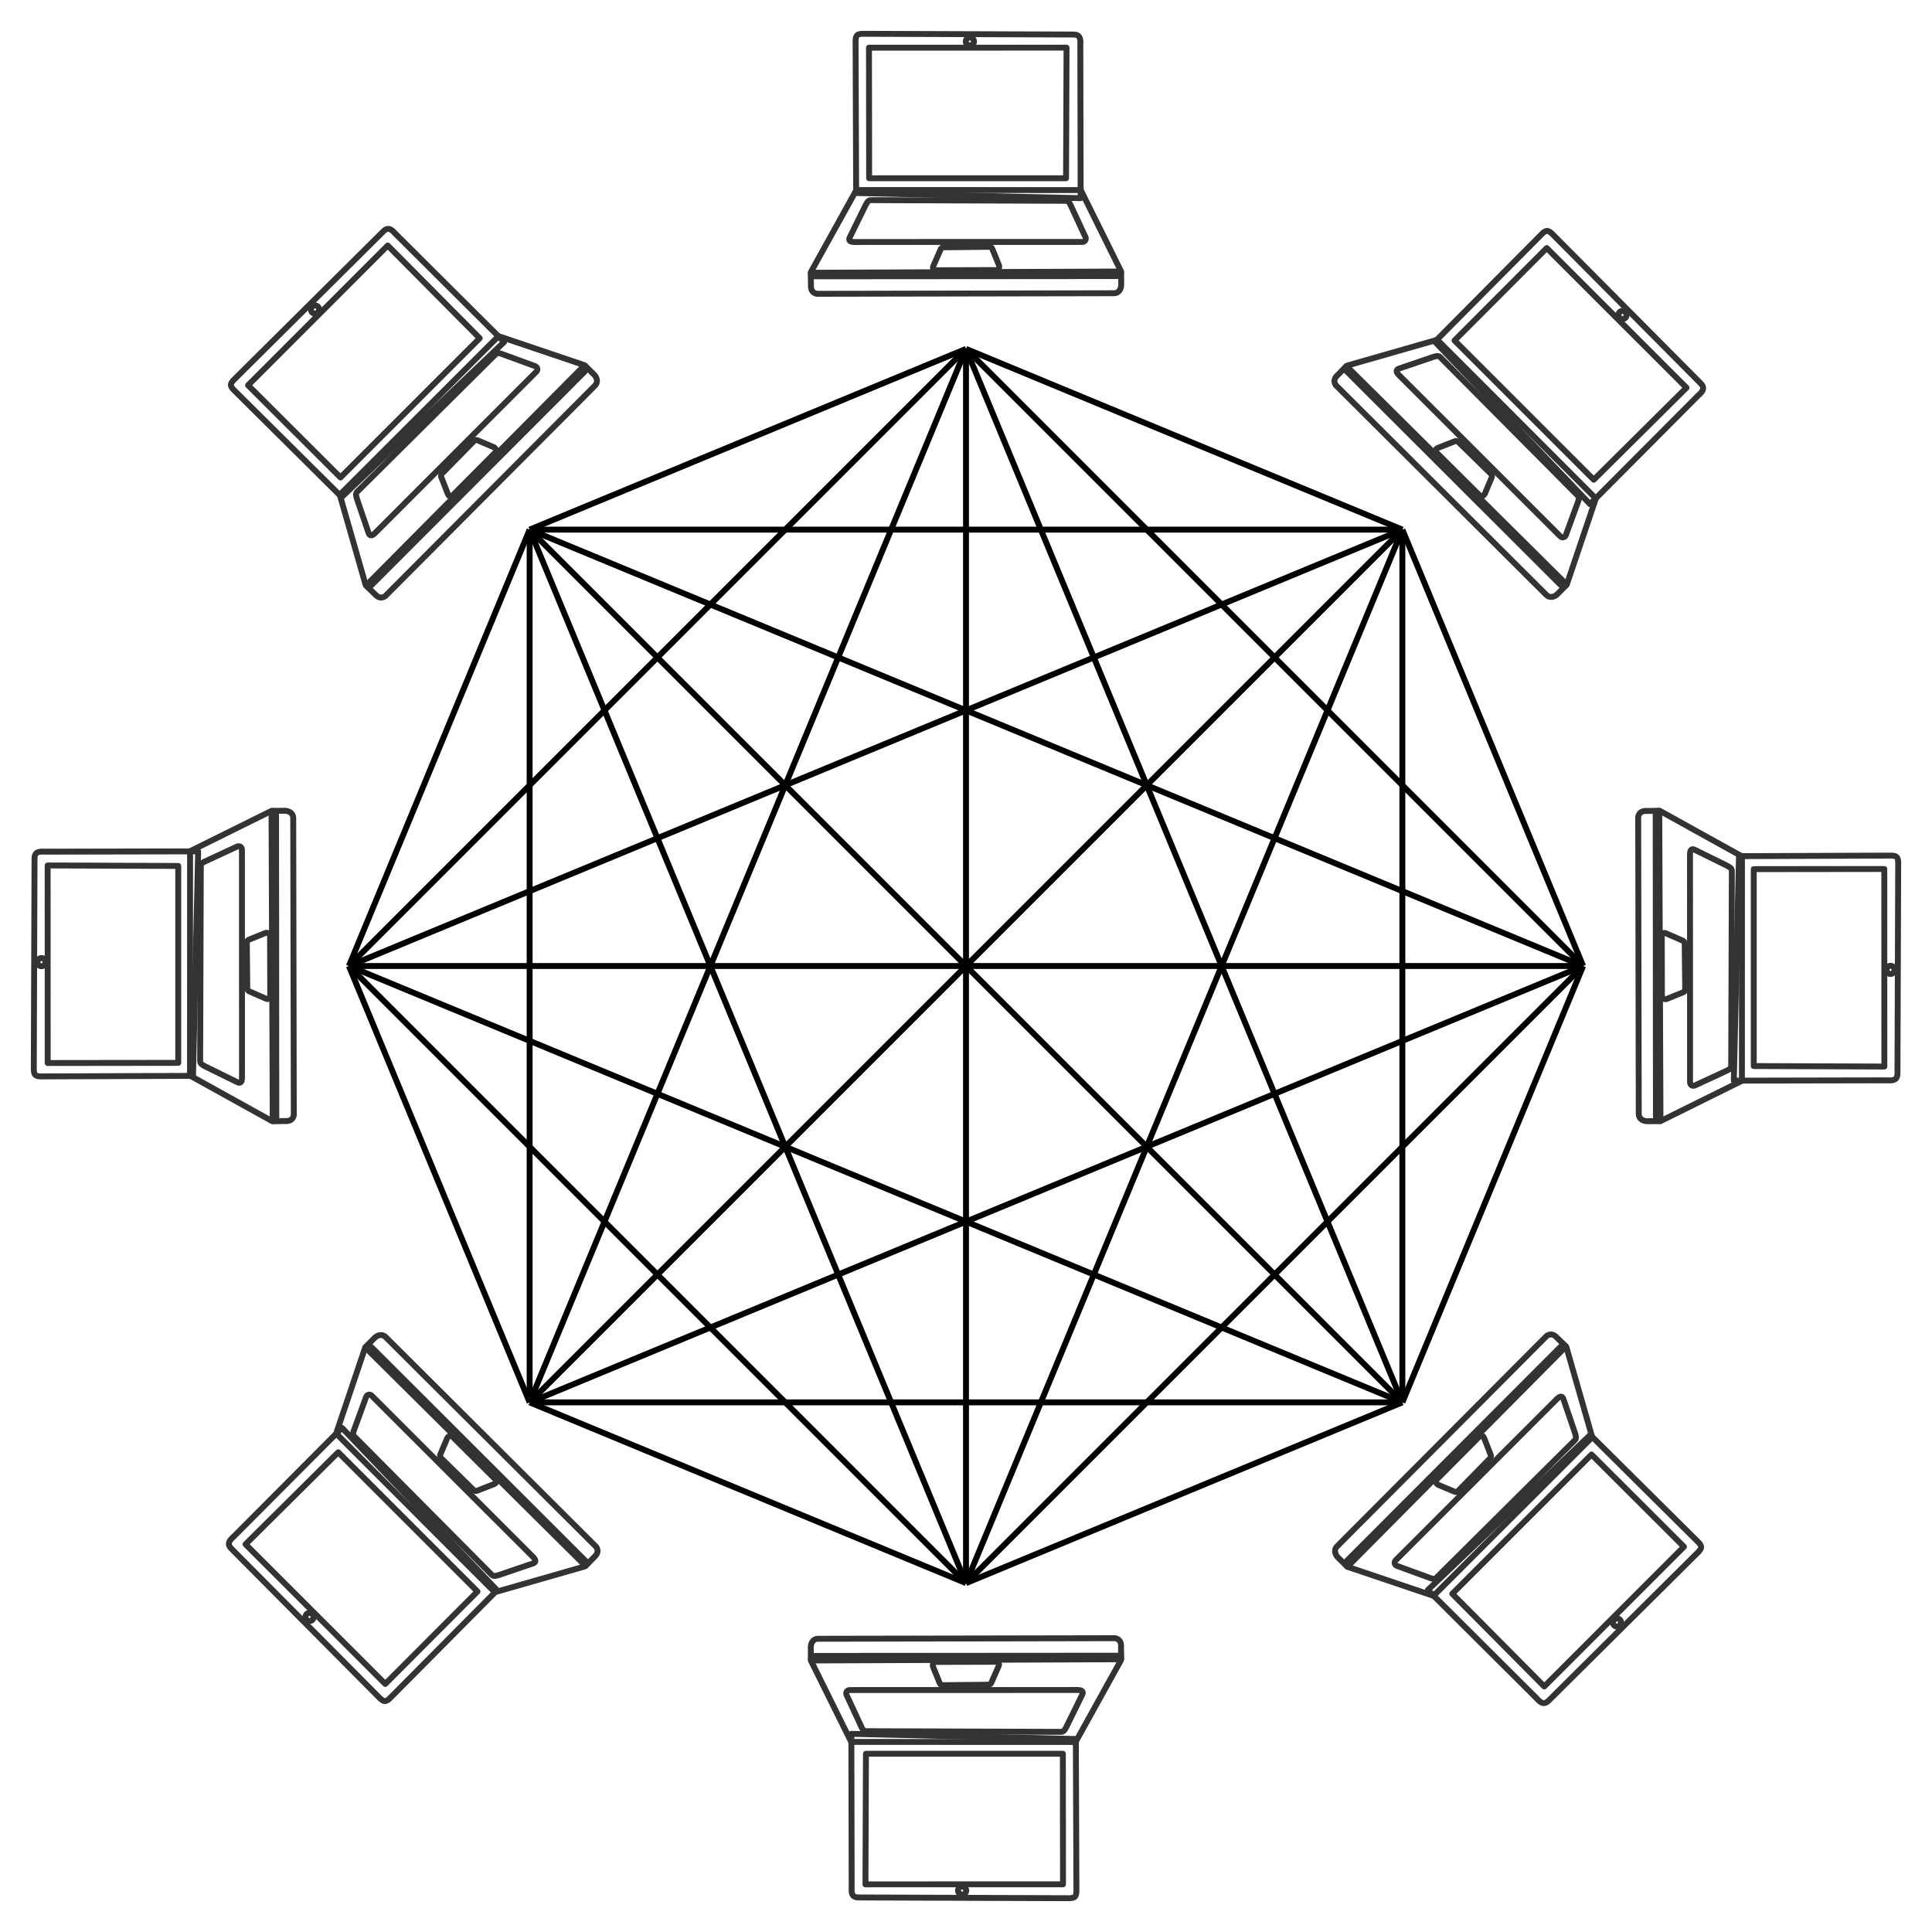 <?xml version="1.0" encoding="utf-8"?>
<!-- Generator: Adobe Illustrator 20.0.0, SVG Export Plug-In . SVG Version: 6.00 Build 0)  -->
<!DOCTYPE svg PUBLIC "-//W3C//DTD SVG 1.1//EN" "http://www.w3.org/Graphics/SVG/1.1/DTD/svg11.dtd">
<svg version="1.1" id="Layer_1" xmlns="http://www.w3.org/2000/svg" xmlns:xlink="http://www.w3.org/1999/xlink" x="0px" y="0px"
	 viewBox="0 0 1658 1658" enable-background="new 0 0 1658 1658" xml:space="preserve">
<g>
	<g>
		
			<line fill="none" stroke="#000000" stroke-width="5.071" stroke-miterlimit="10" x1="1358.596" y1="829" x2="1203.481" y2="1203.481"/>
		
			<line fill="none" stroke="#000000" stroke-width="5.071" stroke-miterlimit="10" x1="1358.596" y1="829" x2="829" y2="1358.596"/>
		
			<line fill="none" stroke="#000000" stroke-width="5.071" stroke-miterlimit="10" x1="1358.596" y1="829" x2="454.519" y2="1203.481"/>
		<line fill="none" stroke="#000000" stroke-width="5.071" stroke-miterlimit="10" x1="1358.596" y1="829" x2="299.404" y2="829"/>
		
			<line fill="none" stroke="#000000" stroke-width="5.071" stroke-miterlimit="10" x1="1358.596" y1="829" x2="454.519" y2="454.519"/>
		<line fill="none" stroke="#000000" stroke-width="5.071" stroke-miterlimit="10" x1="1358.596" y1="829" x2="829" y2="299.404"/>
		
			<line fill="none" stroke="#000000" stroke-width="5.071" stroke-miterlimit="10" x1="1358.596" y1="829" x2="1203.481" y2="454.519"/>
		
			<line fill="none" stroke="#000000" stroke-width="5.071" stroke-miterlimit="10" x1="1203.481" y1="1203.481" x2="829" y2="1358.596"/>
		
			<line fill="none" stroke="#000000" stroke-width="5.071" stroke-miterlimit="10" x1="1203.481" y1="1203.481" x2="454.519" y2="1203.481"/>
		
			<line fill="none" stroke="#000000" stroke-width="5.071" stroke-miterlimit="10" x1="1203.481" y1="1203.481" x2="299.404" y2="829"/>
		
			<line fill="none" stroke="#000000" stroke-width="5.071" stroke-miterlimit="10" x1="1203.481" y1="1203.481" x2="454.519" y2="454.519"/>
		
			<line fill="none" stroke="#000000" stroke-width="5.071" stroke-miterlimit="10" x1="1203.481" y1="1203.481" x2="829" y2="299.404"/>
		
			<line fill="none" stroke="#000000" stroke-width="5.071" stroke-miterlimit="10" x1="1203.481" y1="1203.481" x2="1203.481" y2="454.519"/>
		
			<line fill="none" stroke="#000000" stroke-width="5.071" stroke-miterlimit="10" x1="829" y1="1358.596" x2="454.519" y2="1203.481"/>
		<line fill="none" stroke="#000000" stroke-width="5.071" stroke-miterlimit="10" x1="829" y1="1358.596" x2="299.404" y2="829"/>
		
			<line fill="none" stroke="#000000" stroke-width="5.071" stroke-miterlimit="10" x1="829" y1="1358.596" x2="454.519" y2="454.519"/>
		<line fill="none" stroke="#000000" stroke-width="5.071" stroke-miterlimit="10" x1="829" y1="1358.596" x2="829" y2="299.404"/>
		
			<line fill="none" stroke="#000000" stroke-width="5.071" stroke-miterlimit="10" x1="829" y1="1358.596" x2="1203.481" y2="454.519"/>
		
			<line fill="none" stroke="#000000" stroke-width="5.071" stroke-miterlimit="10" x1="454.519" y1="1203.481" x2="299.404" y2="829"/>
		
			<line fill="none" stroke="#000000" stroke-width="5.071" stroke-miterlimit="10" x1="454.519" y1="1203.481" x2="454.519" y2="454.519"/>
		
			<line fill="none" stroke="#000000" stroke-width="5.071" stroke-miterlimit="10" x1="454.519" y1="1203.481" x2="829" y2="299.404"/>
		
			<line fill="none" stroke="#000000" stroke-width="5.071" stroke-miterlimit="10" x1="454.519" y1="1203.481" x2="1203.481" y2="454.519"/>
		
			<line fill="none" stroke="#000000" stroke-width="5.071" stroke-miterlimit="10" x1="299.404" y1="829" x2="454.519" y2="454.519"/>
		<line fill="none" stroke="#000000" stroke-width="5.071" stroke-miterlimit="10" x1="299.404" y1="829" x2="829" y2="299.404"/>
		
			<line fill="none" stroke="#000000" stroke-width="5.071" stroke-miterlimit="10" x1="299.404" y1="829" x2="1203.481" y2="454.519"/>
		
			<line fill="none" stroke="#000000" stroke-width="5.071" stroke-miterlimit="10" x1="454.519" y1="454.519" x2="829" y2="299.404"/>
		
			<line fill="none" stroke="#000000" stroke-width="5.071" stroke-miterlimit="10" x1="454.519" y1="454.519" x2="1203.481" y2="454.519"/>
		
			<line fill="none" stroke="#000000" stroke-width="5.071" stroke-miterlimit="10" x1="829" y1="299.404" x2="1203.481" y2="454.519"/>
	</g>
	<g>
		<g id="g3823">
			<path id="path3009" fill="none" stroke="#333333" stroke-width="5.071" stroke-linecap="round" stroke-linejoin="round" d="
				M739.604,29c-3.073,0.445-5.633,0.233-5.354,7.199l0.483,129.44l192.653,4.423l-0.264-131.966
				c0.405-5.65-0.811-8.507-5.899-8.462L739.604,29L739.604,29z"/>
			<path id="path3781" fill="none" stroke="#333333" stroke-width="5.071" stroke-linecap="round" stroke-linejoin="round" d="
				M695.775,234.064l0.174,10.331c-0.36,5.398,2.143,7.05,4.96,7.742l255.311-0.488c3.276-0.006,6.335-2.978,5.978-8.4
				l-0.087-10.227L695.775,234.064L695.775,234.064z"/>
			<path id="path3779" fill="none" stroke="#333333" stroke-width="5.071" stroke-linecap="round" stroke-linejoin="round" d="
				M734.938,163.058l-38.76,69.904c-0.595,2.08,0.07,4.189,2.988,4.153l258.067-0.198c4.396,0.287,5.993-2.115,3.955-5.816
				l-33.664-67.979L734.938,163.058L734.938,163.058z"/>
			<path id="path3783" fill="none" stroke="#333333" stroke-width="5.071" stroke-linecap="round" stroke-linejoin="round" d="
				M747.374,171.767c-2.337-0.168-3.671,2.64-4.676,4.573l-13.338,27.13c-1.889,3.45,1.11,4.163,3.505,4.211l195.784-0.047
				c2.848,0.066,4.109-2.524,2.315-5.321l-12.501-26.941c-0.776-1.556-1.84-3.059-3.692-3.041L747.374,171.767L747.374,171.767z"/>
			<path id="path3785" fill="none" stroke="#333333" stroke-width="5.071" stroke-linecap="round" stroke-linejoin="round" d="
				M807.349,213.686l-6.313,14.414c-0.972,2.103-0.046,3.928,1.945,3.815l51.995-0.149c1.624,0.198,3.102-2.244,2.275-4.217
				l-5.544-13.635c-0.552-1.604-1.503-2.139-2.544-2.101l-38.735,0.396C808.457,212.112,807.989,212.828,807.349,213.686
				L807.349,213.686z"/>
			<path id="path3787" fill="none" stroke="#333333" stroke-width="5.071" stroke-linecap="round" stroke-linejoin="round" d="
				M745.742,40.93l0.132,112.045h168.99l0.42-112.083L745.742,40.93L745.742,40.93z"/>
			<path id="path3789" fill="none" stroke="#333333" stroke-width="5.071" stroke-linecap="round" stroke-linejoin="round" d="
				M835.85,35.578c0,1.898-1.574,3.436-3.515,3.436s-3.515-1.539-3.515-3.436s1.574-3.436,3.515-3.436S835.85,33.681,835.85,35.578z
				"/>
		</g>
		<g id="g3823_1_">
			<path id="path3009_1_" fill="none" stroke="#333333" stroke-width="5.071" stroke-linecap="round" stroke-linejoin="round" d="
				M200.102,326.527c-1.859,2.488-3.819,4.148,1.305,8.876l91.869,91.186l139.353-133.099l-93.501-93.128
				c-3.709-4.281-6.589-5.442-10.155-1.812L200.102,326.527L200.102,326.527z"/>
			<path id="path3781_1_" fill="none" stroke="#333333" stroke-width="5.071" stroke-linecap="round" stroke-linejoin="round" d="
				M314.113,502.521l7.428,7.183c3.562,4.072,6.5,3.47,8.981,1.968l180.187-180.877c2.312-2.321,2.374-6.585-1.713-10.167
				l-7.293-7.17L314.113,502.521L314.113,502.521z"/>
			<path id="path3779_1_" fill="none" stroke="#333333" stroke-width="5.071" stroke-linecap="round" stroke-linejoin="round" d="
				M291.596,424.62l22.022,76.837c1.051,1.892,3.012,2.912,5.05,0.823l182.341-182.621c3.311-2.906,2.742-5.733-1.316-6.909
				l-71.873-24.264L291.596,424.62L291.596,424.62z"/>
			<path id="path3783_1_" fill="none" stroke="#333333" stroke-width="5.071" stroke-linecap="round" stroke-linejoin="round" d="
				M306.548,421.984c-1.771,1.534-0.729,4.462-0.073,6.54l9.752,28.615c1.104,3.775,3.729,2.159,5.456,0.499l138.407-138.474
				c2.061-1.967,1.121-4.691-2.125-5.4l-27.89-10.211c-1.649-0.551-3.464-0.862-4.761,0.46L306.548,421.984L306.548,421.984z"/>
			<path id="path3785_1_" fill="none" stroke="#333333" stroke-width="5.071" stroke-linecap="round" stroke-linejoin="round" d="
				M378.598,409.216l5.728,14.657c0.799,2.175,2.745,2.81,4.073,1.322l36.661-36.871c1.288-1.008,0.607-3.78-1.374-4.591
				l-13.562-5.721c-1.525-0.744-2.575-0.45-3.284,0.313l-27.11,27.67C378.268,407.32,378.444,408.157,378.598,409.216
				L378.598,409.216z"/>
			<path id="path3787_1_" fill="none" stroke="#333333" stroke-width="5.071" stroke-linecap="round" stroke-linejoin="round" d="
				M212.878,330.623l79.321,79.134l119.494-119.494l-78.957-79.552L212.878,330.623L212.878,330.623z"/>
			<path id="path3789_1_" fill="none" stroke="#333333" stroke-width="5.071" stroke-linecap="round" stroke-linejoin="round" d="
				M272.81,263.122c1.342,1.342,1.317,3.543-0.056,4.915c-1.373,1.373-3.573,1.398-4.915,0.056
				c-1.342-1.342-1.317-3.543,0.056-4.915C269.267,261.805,271.468,261.781,272.81,263.122z"/>
		</g>
		<g id="g3823_2_">
			<path id="path3009_2_" fill="none" stroke="#333333" stroke-width="5.071" stroke-linecap="round" stroke-linejoin="round" d="
				M29,918.396c0.445,3.073,0.233,5.633,7.199,5.354l129.44-0.483l4.423-192.653l-131.966,0.264
				c-5.65-0.405-8.507,0.811-8.462,5.899L29,918.396L29,918.396z"/>
			<path id="path3781_2_" fill="none" stroke="#333333" stroke-width="5.071" stroke-linecap="round" stroke-linejoin="round" d="
				M234.064,962.225l10.331-0.174c5.398,0.36,7.05-2.143,7.742-4.96l-0.488-255.311c-0.006-3.276-2.978-6.335-8.4-5.978
				l-10.227,0.087L234.064,962.225L234.064,962.225z"/>
			<path id="path3779_2_" fill="none" stroke="#333333" stroke-width="5.071" stroke-linecap="round" stroke-linejoin="round" d="
				M163.058,923.062l69.904,38.76c2.08,0.595,4.189-0.07,4.153-2.988l-0.198-258.067c0.287-4.396-2.115-5.993-5.816-3.955
				l-67.979,33.664L163.058,923.062L163.058,923.062z"/>
			<path id="path3783_2_" fill="none" stroke="#333333" stroke-width="5.071" stroke-linecap="round" stroke-linejoin="round" d="
				M171.767,910.626c-0.168,2.337,2.64,3.671,4.573,4.676l27.13,13.338c3.45,1.889,4.163-1.11,4.211-3.505l-0.047-195.784
				c0.066-2.848-2.524-4.109-5.321-2.315l-26.941,12.501c-1.556,0.776-3.059,1.84-3.041,3.692L171.767,910.626L171.767,910.626z"/>
			<path id="path3785_2_" fill="none" stroke="#333333" stroke-width="5.071" stroke-linecap="round" stroke-linejoin="round" d="
				M213.686,850.651l14.414,6.313c2.103,0.972,3.928,0.046,3.815-1.945l-0.149-51.995c0.198-1.624-2.244-3.102-4.217-2.275
				l-13.635,5.544c-1.604,0.552-2.139,1.503-2.101,2.544l0.396,38.735C212.112,849.543,212.828,850.011,213.686,850.651
				L213.686,850.651z"/>
			<path id="path3787_2_" fill="none" stroke="#333333" stroke-width="5.071" stroke-linecap="round" stroke-linejoin="round" d="
				M40.93,912.258l112.045-0.132v-168.99l-112.083-0.42L40.93,912.258L40.93,912.258z"/>
			<path id="path3789_2_" fill="none" stroke="#333333" stroke-width="5.071" stroke-linecap="round" stroke-linejoin="round" d="
				M35.578,822.15c1.898,0,3.436,1.574,3.436,3.515s-1.539,3.515-3.436,3.515s-3.436-1.574-3.436-3.515S33.681,822.15,35.578,822.15
				z"/>
		</g>
		<g id="g3823_3_">
			<path id="path3009_3_" fill="none" stroke="#333333" stroke-width="5.071" stroke-linecap="round" stroke-linejoin="round" d="
				M326.527,1457.898c2.488,1.859,4.148,3.819,8.876-1.305l91.186-91.869l-133.099-139.353l-93.128,93.501
				c-4.281,3.709-5.442,6.589-1.812,10.155L326.527,1457.898L326.527,1457.898z"/>
			<path id="path3781_3_" fill="none" stroke="#333333" stroke-width="5.071" stroke-linecap="round" stroke-linejoin="round" d="
				M502.521,1343.887l7.183-7.428c4.072-3.562,3.47-6.5,1.968-8.981l-180.877-180.187c-2.321-2.313-6.585-2.374-10.167,1.713
				l-7.17,7.293L502.521,1343.887L502.521,1343.887z"/>
			<path id="path3779_3_" fill="none" stroke="#333333" stroke-width="5.071" stroke-linecap="round" stroke-linejoin="round" d="
				M424.62,1366.404l76.837-22.022c1.892-1.051,2.912-3.012,0.823-5.05l-182.621-182.341c-2.906-3.312-5.733-2.742-6.909,1.316
				l-24.264,71.873L424.62,1366.404L424.62,1366.404z"/>
			<path id="path3783_3_" fill="none" stroke="#333333" stroke-width="5.071" stroke-linecap="round" stroke-linejoin="round" d="
				M421.984,1351.452c1.534,1.771,4.462,0.729,6.54,0.073l28.615-9.752c3.775-1.104,2.159-3.729,0.499-5.456l-138.474-138.407
				c-1.967-2.061-4.691-1.121-5.4,2.125l-10.211,27.89c-0.551,1.649-0.862,3.464,0.46,4.761L421.984,1351.452L421.984,1351.452z"/>
			<path id="path3785_3_" fill="none" stroke="#333333" stroke-width="5.071" stroke-linecap="round" stroke-linejoin="round" d="
				M409.216,1279.402l14.657-5.728c2.175-0.799,2.81-2.745,1.322-4.073l-36.871-36.661c-1.008-1.288-3.78-0.607-4.591,1.374
				l-5.721,13.562c-0.744,1.525-0.45,2.575,0.313,3.284l27.67,27.11C407.32,1279.732,408.157,1279.556,409.216,1279.402
				L409.216,1279.402z"/>
			<path id="path3787_3_" fill="none" stroke="#333333" stroke-width="5.071" stroke-linecap="round" stroke-linejoin="round" d="
				M330.623,1445.122l79.134-79.321l-119.494-119.494l-79.552,78.957L330.623,1445.122L330.623,1445.122z"/>
			<path id="path3789_3_" fill="none" stroke="#333333" stroke-width="5.071" stroke-linecap="round" stroke-linejoin="round" d="
				M263.122,1385.19c1.342-1.342,3.543-1.317,4.915,0.056c1.373,1.373,1.398,3.573,0.056,4.915
				c-1.342,1.342-3.543,1.317-4.915-0.056S261.781,1386.532,263.122,1385.19z"/>
		</g>
		<g id="g3823_4_">
			<path id="path3009_4_" fill="none" stroke="#333333" stroke-width="5.071" stroke-linecap="round" stroke-linejoin="round" d="
				M918.396,1629c3.073-0.445,5.633-0.233,5.354-7.199l-0.483-129.44l-192.653-4.423l0.264,131.966
				c-0.405,5.65,0.811,8.507,5.899,8.462L918.396,1629L918.396,1629z"/>
			<path id="path3781_4_" fill="none" stroke="#333333" stroke-width="5.071" stroke-linecap="round" stroke-linejoin="round" d="
				M962.225,1423.936l-0.174-10.331c0.36-5.398-2.143-7.05-4.96-7.742l-255.311,0.488c-3.276,0.006-6.335,2.978-5.978,8.401
				l0.087,10.227L962.225,1423.936L962.225,1423.936z"/>
			<path id="path3779_4_" fill="none" stroke="#333333" stroke-width="5.071" stroke-linecap="round" stroke-linejoin="round" d="
				M923.062,1494.942l38.76-69.904c0.595-2.08-0.07-4.189-2.988-4.153l-258.067,0.198c-4.396-0.287-5.993,2.115-3.955,5.816
				l33.664,67.979L923.062,1494.942L923.062,1494.942z"/>
			<path id="path3783_4_" fill="none" stroke="#333333" stroke-width="5.071" stroke-linecap="round" stroke-linejoin="round" d="
				M910.626,1486.233c2.337,0.168,3.671-2.64,4.676-4.573l13.338-27.13c1.889-3.45-1.11-4.163-3.505-4.211l-195.784,0.047
				c-2.848-0.066-4.109,2.524-2.315,5.321l12.501,26.941c0.776,1.556,1.84,3.059,3.692,3.041L910.626,1486.233L910.626,1486.233z"/>
			<path id="path3785_4_" fill="none" stroke="#333333" stroke-width="5.071" stroke-linecap="round" stroke-linejoin="round" d="
				M850.651,1444.314l6.313-14.415c0.972-2.103,0.046-3.928-1.945-3.815l-51.995,0.149c-1.624-0.198-3.102,2.244-2.275,4.217
				l5.544,13.635c0.552,1.604,1.503,2.139,2.544,2.101l38.735-0.396C849.543,1445.888,850.011,1445.172,850.651,1444.314
				L850.651,1444.314z"/>
			<path id="path3787_4_" fill="none" stroke="#333333" stroke-width="5.071" stroke-linecap="round" stroke-linejoin="round" d="
				M912.258,1617.07l-0.132-112.045h-168.99l-0.42,112.083L912.258,1617.07L912.258,1617.07z"/>
			<path id="path3789_4_" fill="none" stroke="#333333" stroke-width="5.071" stroke-linecap="round" stroke-linejoin="round" d="
				M822.15,1622.422c0-1.898,1.574-3.436,3.515-3.436s3.515,1.539,3.515,3.436s-1.574,3.436-3.515,3.436
				S822.15,1624.319,822.15,1622.422z"/>
		</g>
		<g id="g3823_5_">
			<path id="path3009_5_" fill="none" stroke="#333333" stroke-width="5.071" stroke-linecap="round" stroke-linejoin="round" d="
				M1457.898,1331.473c1.859-2.488,3.819-4.148-1.305-8.876l-91.869-91.186l-139.353,133.099l93.501,93.128
				c3.709,4.281,6.589,5.442,10.155,1.812L1457.898,1331.473L1457.898,1331.473z"/>
			<path id="path3781_5_" fill="none" stroke="#333333" stroke-width="5.071" stroke-linecap="round" stroke-linejoin="round" d="
				M1343.887,1155.479l-7.428-7.183c-3.562-4.072-6.5-3.469-8.981-1.968l-180.187,180.877c-2.313,2.321-2.374,6.585,1.713,10.167
				l7.293,7.17L1343.887,1155.479L1343.887,1155.479z"/>
			<path id="path3779_5_" fill="none" stroke="#333333" stroke-width="5.071" stroke-linecap="round" stroke-linejoin="round" d="
				M1366.404,1233.38l-22.022-76.837c-1.051-1.892-3.012-2.912-5.05-0.823l-182.341,182.621c-3.312,2.906-2.742,5.733,1.316,6.909
				l71.873,24.265L1366.404,1233.38L1366.404,1233.38z"/>
			<path id="path3783_5_" fill="none" stroke="#333333" stroke-width="5.071" stroke-linecap="round" stroke-linejoin="round" d="
				M1351.452,1236.016c1.771-1.534,0.729-4.462,0.073-6.541l-9.752-28.615c-1.104-3.775-3.729-2.159-5.456-0.499l-138.407,138.474
				c-2.061,1.967-1.121,4.691,2.125,5.4l27.89,10.211c1.649,0.551,3.464,0.862,4.761-0.46L1351.452,1236.016L1351.452,1236.016z"/>
			<path id="path3785_5_" fill="none" stroke="#333333" stroke-width="5.071" stroke-linecap="round" stroke-linejoin="round" d="
				M1279.402,1248.784l-5.728-14.657c-0.799-2.175-2.745-2.81-4.073-1.322l-36.661,36.871c-1.288,1.008-0.607,3.78,1.374,4.591
				l13.562,5.721c1.525,0.744,2.575,0.45,3.284-0.313l27.11-27.67C1279.732,1250.68,1279.556,1249.843,1279.402,1248.784
				L1279.402,1248.784z"/>
			<path id="path3787_5_" fill="none" stroke="#333333" stroke-width="5.071" stroke-linecap="round" stroke-linejoin="round" d="
				M1445.122,1327.377l-79.321-79.134l-119.494,119.494l78.957,79.552L1445.122,1327.377L1445.122,1327.377z"/>
			<path id="path3789_5_" fill="none" stroke="#333333" stroke-width="5.071" stroke-linecap="round" stroke-linejoin="round" d="
				M1385.19,1394.878c-1.342-1.342-1.317-3.543,0.056-4.915s3.573-1.398,4.915-0.056c1.342,1.342,1.317,3.543-0.056,4.915
				S1386.532,1396.219,1385.19,1394.878z"/>
		</g>
		<g id="g3823_6_">
			<path id="path3009_6_" fill="none" stroke="#333333" stroke-width="5.071" stroke-linecap="round" stroke-linejoin="round" d="
				M1629,739.604c-0.445-3.073-0.233-5.633-7.199-5.354l-129.44,0.483l-4.423,192.653l131.966-0.264
				c5.65,0.405,8.507-0.811,8.462-5.899L1629,739.604L1629,739.604z"/>
			<path id="path3781_6_" fill="none" stroke="#333333" stroke-width="5.071" stroke-linecap="round" stroke-linejoin="round" d="
				M1423.936,695.775l-10.331,0.174c-5.398-0.36-7.05,2.143-7.742,4.96l0.488,255.311c0.006,3.276,2.978,6.335,8.401,5.978
				l10.227-0.087L1423.936,695.775L1423.936,695.775z"/>
			<path id="path3779_6_" fill="none" stroke="#333333" stroke-width="5.071" stroke-linecap="round" stroke-linejoin="round" d="
				M1494.942,734.938l-69.904-38.76c-2.08-0.595-4.189,0.07-4.153,2.988l0.198,258.067c-0.287,4.396,2.115,5.993,5.816,3.955
				l67.979-33.664L1494.942,734.938L1494.942,734.938z"/>
			<path id="path3783_6_" fill="none" stroke="#333333" stroke-width="5.071" stroke-linecap="round" stroke-linejoin="round" d="
				M1486.233,747.374c0.168-2.337-2.64-3.671-4.573-4.676l-27.13-13.338c-3.45-1.889-4.163,1.11-4.211,3.505l0.047,195.784
				c-0.066,2.848,2.524,4.109,5.321,2.315l26.941-12.501c1.556-0.776,3.059-1.84,3.041-3.692L1486.233,747.374L1486.233,747.374z"/>
			<path id="path3785_6_" fill="none" stroke="#333333" stroke-width="5.071" stroke-linecap="round" stroke-linejoin="round" d="
				M1444.314,807.349l-14.415-6.313c-2.103-0.972-3.928-0.046-3.815,1.945l0.149,51.995c-0.198,1.624,2.244,3.102,4.217,2.275
				l13.635-5.544c1.604-0.552,2.139-1.503,2.101-2.544l-0.396-38.735C1445.888,808.457,1445.172,807.989,1444.314,807.349
				L1444.314,807.349z"/>
			<path id="path3787_6_" fill="none" stroke="#333333" stroke-width="5.071" stroke-linecap="round" stroke-linejoin="round" d="
				M1617.07,745.742l-112.045,0.132v168.99l112.083,0.42L1617.07,745.742L1617.07,745.742z"/>
			<path id="path3789_6_" fill="none" stroke="#333333" stroke-width="5.071" stroke-linecap="round" stroke-linejoin="round" d="
				M1622.422,835.85c-1.898,0-3.436-1.574-3.436-3.515s1.539-3.515,3.436-3.515s3.436,1.574,3.436,3.515
				S1624.319,835.85,1622.422,835.85z"/>
		</g>
		<g id="g3823_7_">
			<path id="path3009_7_" fill="none" stroke="#333333" stroke-width="5.071" stroke-linecap="round" stroke-linejoin="round" d="
				M1331.473,200.102c-2.488-1.859-4.148-3.819-8.876,1.305l-91.186,91.869l133.099,139.353l93.128-93.501
				c4.281-3.709,5.442-6.589,1.812-10.155L1331.473,200.102L1331.473,200.102z"/>
			<path id="path3781_7_" fill="none" stroke="#333333" stroke-width="5.071" stroke-linecap="round" stroke-linejoin="round" d="
				M1155.479,314.113l-7.183,7.428c-4.072,3.562-3.469,6.5-1.968,8.981l180.877,180.187c2.321,2.312,6.585,2.374,10.167-1.713
				l7.17-7.293L1155.479,314.113L1155.479,314.113z"/>
			<path id="path3779_7_" fill="none" stroke="#333333" stroke-width="5.071" stroke-linecap="round" stroke-linejoin="round" d="
				M1233.38,291.596l-76.837,22.022c-1.892,1.051-2.912,3.012-0.823,5.05l182.621,182.341c2.906,3.311,5.733,2.742,6.909-1.316
				l24.265-71.873L1233.38,291.596L1233.38,291.596z"/>
			<path id="path3783_7_" fill="none" stroke="#333333" stroke-width="5.071" stroke-linecap="round" stroke-linejoin="round" d="
				M1236.016,306.548c-1.534-1.771-4.462-0.729-6.541-0.073l-28.615,9.752c-3.775,1.104-2.159,3.729-0.499,5.456l138.474,138.407
				c1.967,2.061,4.691,1.121,5.4-2.125l10.211-27.89c0.551-1.649,0.862-3.464-0.46-4.761L1236.016,306.548L1236.016,306.548z"/>
			<path id="path3785_7_" fill="none" stroke="#333333" stroke-width="5.071" stroke-linecap="round" stroke-linejoin="round" d="
				M1248.784,378.598l-14.657,5.728c-2.175,0.799-2.81,2.745-1.322,4.073l36.871,36.661c1.008,1.288,3.78,0.607,4.591-1.374
				l5.721-13.562c0.744-1.525,0.45-2.575-0.313-3.284l-27.67-27.11C1250.68,378.268,1249.843,378.444,1248.784,378.598
				L1248.784,378.598z"/>
			<path id="path3787_7_" fill="none" stroke="#333333" stroke-width="5.071" stroke-linecap="round" stroke-linejoin="round" d="
				M1327.377,212.878l-79.134,79.321l119.494,119.494l79.552-78.957L1327.377,212.878L1327.377,212.878z"/>
			<path id="path3789_7_" fill="none" stroke="#333333" stroke-width="5.071" stroke-linecap="round" stroke-linejoin="round" d="
				M1394.878,272.81c-1.342,1.342-3.543,1.317-4.915-0.056c-1.373-1.373-1.398-3.573-0.056-4.915
				c1.342-1.342,3.543-1.317,4.915,0.056C1396.194,269.267,1396.219,271.468,1394.878,272.81z"/>
		</g>
	</g>
</g>
</svg>
